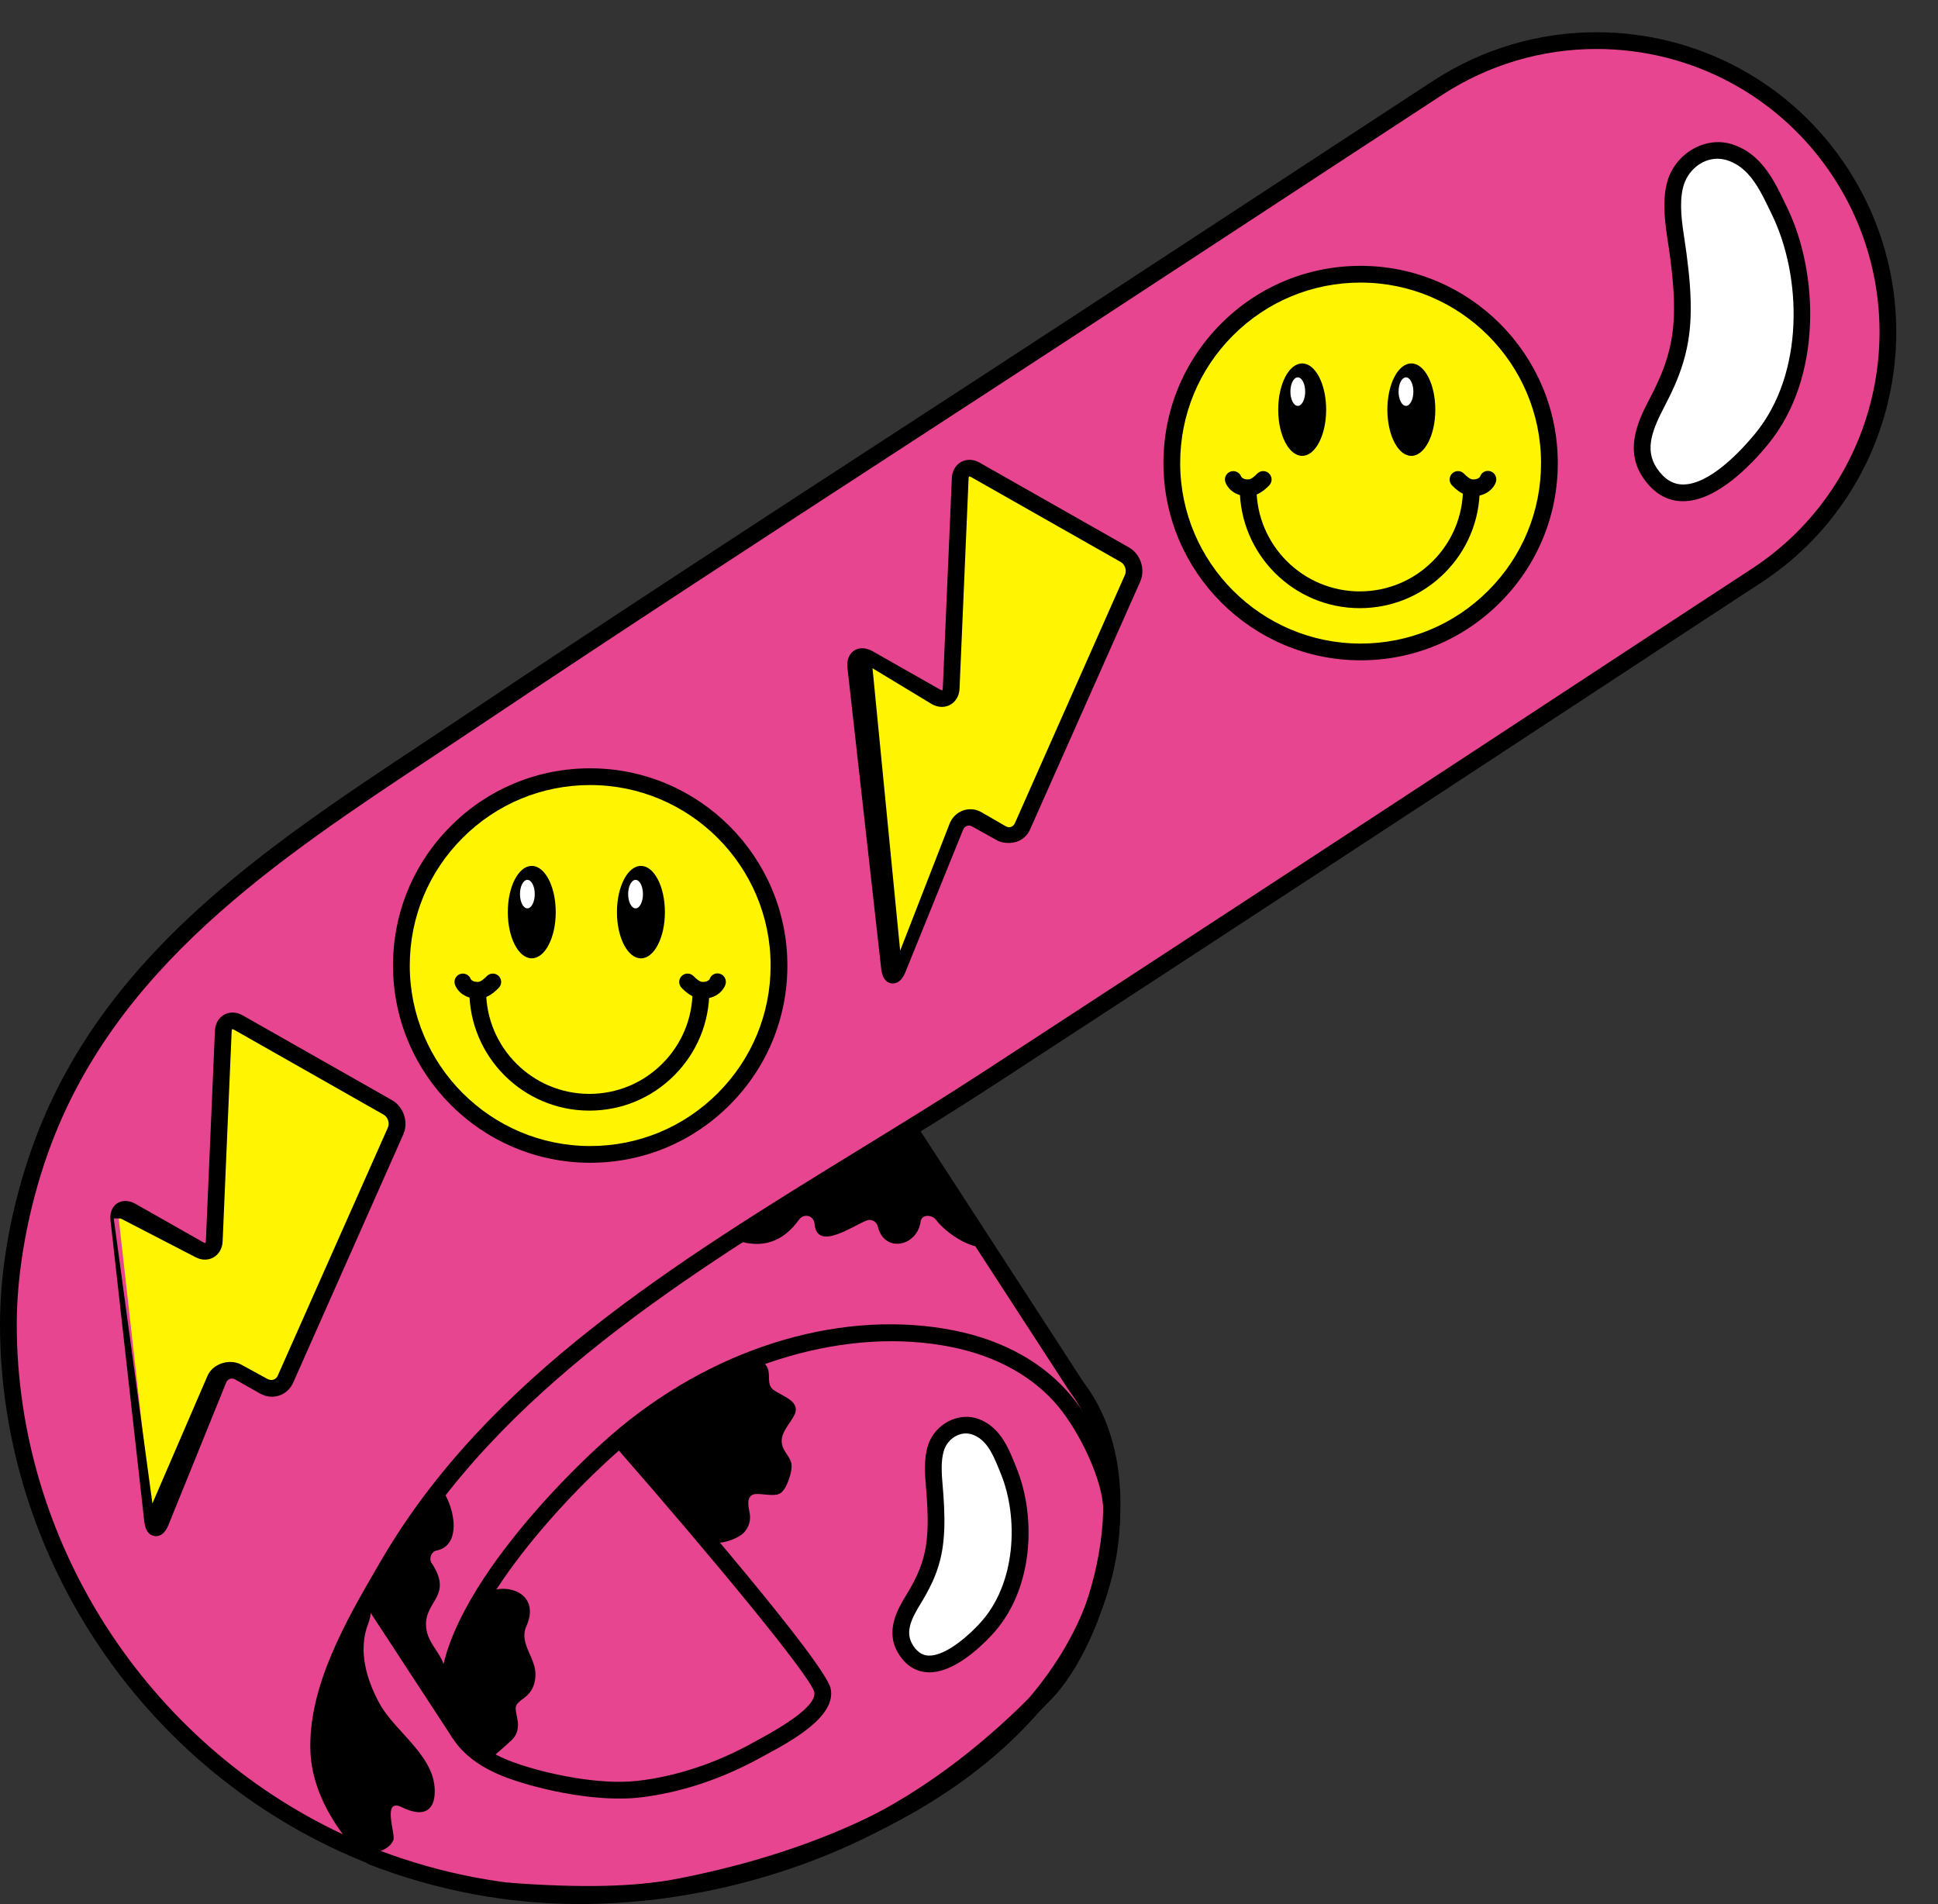 <?xml version="1.0" encoding="UTF-8" standalone="no"?><svg xmlns="http://www.w3.org/2000/svg" xmlns:xlink="http://www.w3.org/1999/xlink" fill="#000000" height="502" preserveAspectRatio="xMidYMid meet" version="1" viewBox="0.0 -8.5 511.0 502.0" width="511" zoomAndPan="magnify"><rect x="0.0" y="-8.5" width="511.0" height="502.0" fill="#333333" stroke="none"/><g id="change1_1"><path d="M283.836,357.117c18.931,24.961,5.215,66.942-8.146,80.801c-12.689,13.163-27.689,25.352-44.56,34.17 c-24.155,12.637-51.724,19.219-78.256,19.219c-19.326,0-37.754-3.711-54.775-10.293c-56.815-52.529,11.909-102.383,53.882-136.737 c43.574-35.702,38.833-94.121,74.863-70.897c1.47,0.957,2.939,1.854,4.409,2.754L283.836,357.117z" fill="#e74590"/></g><g id="change2_1"><path d="M125.049,414.305c-1.099,1.563-2.095,3.193-2.993,4.893c-3.838,7.666-4.614,14.521-3.208,22.939 c0.132,0.762-0.117,1.396-0.527,1.875c1.313,2.772,3.081,5.352,5.278,7.588c1.445,1.592,3.057,2.979,4.849,4.17 c0.273,0.176,5.963-5.01,6.528-5.547c1.592-1.504,1.841-3.555,1.426-5.605c-0.692-3.418-0.835-3.485,1.909-5.537 c1.909-1.415,2.759-3.389,2.881-5.713c0.244-4.727-4.473-8.516-2.401-13.104C143.418,409.979,129.619,407.313,125.049,414.305z" fill="inherit"/></g><g id="change2_2"><path d="M203.891,357.908c-1.826-1.378-0.645-3.975-1.533-5.79c-1.123-2.306-3.49-2.589-5.547-1.349 c-2.559,0.986-5.098,2.012-7.627,3.076c-2.886,1.356-5.82,2.694-8.506,4.433c-5.908,3.8-11.406,7.988-15.883,12.921 c4.487,5.43,9.624,11.366,14.384,16.553c1.982,2.158,4.453,7.754,6.699,9.658c2.52,2.129,8.931,0.049,10.645-2.257 c0.973-1.309,1.396-2.715,1.201-4.315c-0.176-1.455-1.04-3.984,0.405-5.06c1.45-1.063,5.532,0.605,7.559-0.526 c1.67-0.938,3.071-5.353,3.042-7.158c-0.023-2.09-1.665-3.271-2.329-5.078c-1.187-3.231,1.577-5.635,2.959-8.242 C211.406,360.926,206.308,359.725,203.891,357.908z" fill="inherit"/></g><g id="change2_3"><path d="M210.664,313.095c1.309-1.816,3.926-1.133,4.115,1.113c0.636,7.489,10.664,0.088,13.927-0.978 c1.112-0.36,2.456,0.41,2.72,1.554c1.68,7.235,10.396,5.381,11.309-1.162c0.304-2.148,3.058-1.808,4.038-0.527 c3.081,4.014,9.731,7.91,13.105,7.119l-28.623-44.082c-1.47-0.898-2.939-1.797-4.409-2.754 c-25.415-16.387-30.562,7.871-46.67,36.104C191.64,319.726,202.88,323.954,210.664,313.095z" fill="inherit"/></g><g id="change2_4"><path d="M102.93,387.283c-0.64,1.571-7.544,7.362-8.096,9.53c-4.316,16.865,9.647,28.604,20.308,41.65 c6.113-9.629-2.816-11.396-2.816-18.721c0-6.357,7.124-7.568,1.454-16.191c-0.746-1.123-0.049-2.979,1.318-3.242 c9.18-1.738,2.734-20.399-4.795-20.498C107.764,382.264,105.303,384.764,102.93,387.283z" fill="inherit"/></g><g id="change2_5"><path d="M114.59,464.793c0.84-9.99-10.337-16.396-14.585-24.259c-3.472-6.416-5.615-13.994-2.925-20.938 c1.825-4.736,0.181-10.322-0.366-15.205c-0.176-1.563-1.807-7.949-0.732-9.258c-21.439,25.897-30.512,55.098,1.445,85.194 c2.329-0.459,5.283-1.25,6.299-3.682c0.635-1.522-3.148-11.289,2.275-8.643C112.188,471.032,114.297,468.26,114.59,464.793z" fill="inherit"/></g><g id="change2_6"><path d="M152.875,493.514c-18.955,0-37.656-3.506-55.566-10.439l-0.703-0.438c-15.277-14.121-22.763-29.258-22.25-44.99 c1.113-34.188,38.73-64.678,68.959-89.169c2.485-2.021,4.917-3.983,7.267-5.908c17.964-14.717,27.626-33.506,35.39-48.612 c8.071-15.693,14.443-28.097,26.479-28.097c4.579,0,9.683,1.855,15.586,5.664c1.46,0.947,2.915,1.836,4.375,2.726l0.697,0.684 l52.578,80.985c19.668,25.918,5.757,68.848-8.402,83.534c-14.194,14.718-29.375,26.357-45.126,34.601 C208.139,486.6,179.984,493.514,152.875,493.514z M99.292,479.109c17.29,6.631,35.313,9.99,53.584,9.99 c26.411,0,53.837-6.738,77.23-18.965c15.337-8.027,30.138-19.375,43.999-33.75c12.887-13.369,26.021-54.131,7.97-77.939 l-52.397-80.691c-1.343-0.82-2.69-1.65-4.038-2.521c-5.166-3.33-9.481-4.951-13.188-4.951c-9.342,0-14.884,10.781-22.555,25.693 c-7.948,15.469-17.846,34.707-36.518,50.01c-2.354,1.925-4.79,3.896-7.285,5.918c-29.526,23.926-66.279,53.71-67.324,85.888 C78.296,452.282,85.009,465.799,99.292,479.109z" fill="inherit"/></g><g id="change1_2"><path d="M485.432,37.246C462.385,1.66,414.837-8.495,379.245,14.551c-31.723,20.723-63.393,41.533-95.111,62.266 c-53.251,34.814-106.762,69.229-159.613,104.639c-45.053,30.186-94.613,59.17-113.92,113.213 c-5.073,14.209-8.389,30.83-8.389,45.985c0,63.887,40.146,118.446,96.279,140.352c-8.125-7.939-14.014-17.813-14.429-27.666 c-0.723-17.119,10.073-35.068,18.271-49.18c34.214-58.887,102.797-92.118,158.1-128.163 c54.838-35.752,109.628-71.603,164.335-107.549c12.705-8.35,25.419-16.698,38.144-25.01 C498.498,120.381,508.484,72.842,485.432,37.246z" fill="#e74590"/></g><g id="change2_7"><path d="M98.491,483.211c-0.27,0-0.542-0.05-0.802-0.146C39.258,460.252,0,403.025,0,340.653c0-14.756,3.026-31.348,8.524-46.729 c17.91-50.156,61.284-78.867,103.228-106.641c3.867-2.56,7.72-5.107,11.538-7.666c37.769-25.303,76.503-50.508,113.964-74.883 c15.229-9.912,30.463-19.823,45.673-29.774c14.873-9.717,29.735-19.453,44.595-29.189c16.836-11.024,33.667-22.061,50.517-33.065 C390.877,4.395,405.7,0,420.921,0c26.933,0,51.742,13.477,66.356,36.045c23.711,36.602,13.315,85.604-23.164,109.248 c-12.72,8.301-25.429,16.649-38.134,25c-52.183,34.286-105.937,69.472-164.34,107.558c-10.527,6.855-21.284,13.457-32.671,20.449 c-47.832,29.375-97.29,59.745-124.721,106.972l-0.807,1.377c-7.948,13.671-17.842,30.673-17.178,46.601 c0.366,8.556,5.249,17.853,13.774,26.173c0.747,0.731,0.879,1.895,0.308,2.782C99.926,482.85,99.223,483.211,98.491,483.211z M420.921,4.414c-14.365,0-28.364,4.149-40.479,11.991c-16.836,10.996-33.667,22.031-50.498,33.058 c-14.863,9.735-29.727,19.481-44.6,29.199c-15.21,9.95-30.449,19.862-45.678,29.774c-37.451,24.365-76.177,49.57-113.92,74.843 c-3.823,2.568-7.687,5.127-11.554,7.687C72.852,218.339,30.098,246.64,12.681,295.409c-5.249,14.696-8.262,31.19-8.262,45.243 c0,57.344,34.18,110.225,85.985,134.481c-5.269-7.09-8.246-14.57-8.549-21.699c-0.723-17.217,9.531-34.844,17.773-49.014 l0.801-1.367c27.988-48.193,77.934-78.856,126.23-108.515c11.361-6.982,22.095-13.564,32.567-20.392 c58.398-38.076,112.152-73.262,164.33-107.548c12.71-8.35,25.419-16.699,38.148-25.01c34.443-22.314,44.253-68.584,21.87-103.146 C469.773,17.139,446.355,4.414,420.921,4.414z" fill="inherit"/></g><g id="change2_8"><path d="M154.956,493.172c-6.416,0-13.501-0.293-21.313-0.879l0.332-4.414c18.976,1.454,33.491,1.123,44.384-0.986 c78.644-15.195,113.193-59.854,112.543-97.373c-0.132-7.783-6.162-20.244-11.709-27.002c-6.527-7.959-16.309-13.446-28.295-15.857 c-27.056-5.47-59.341,3.905-84.345,24.433c10.786,12.354,51.054,58.828,52.475,65.635c1.543,7.383-10.557,13.906-17.056,17.412 l-1.323,0.713c-10.277,5.703-21.367,9.365-32.08,10.586c-10.635,1.182-24.956-1.67-34.452-5.059 c-10.309-3.683-16.284-9.824-17.77-18.271c-4.419-25.205,33.54-62.998,47.178-74.248c26.436-21.806,59.418-31.326,88.247-25.535 c12.993,2.627,23.657,8.643,30.839,17.392c5.986,7.305,12.555,20.742,12.71,29.727c0.675,39.375-34.97,86.113-116.127,101.787 C172.46,492.527,164.443,493.172,154.956,493.172z M163.188,373.953c-17.191,15.098-46.021,47.266-42.49,67.393 c1.201,6.854,6.079,11.729,14.902,14.873c8.721,3.114,22.598,5.946,32.466,4.824c10.142-1.152,20.668-4.63,30.439-10.05l1.372-0.752 c10.415-5.604,15.405-9.854,14.824-12.606C213.705,433.415,187.621,401.932,163.188,373.953z" fill="inherit"/></g><g id="change2_9"><path d="M119.287 449.704L95.849 413.865 99.545 411.453 122.983 447.293z" fill="inherit"/></g><g id="change3_1"><path d="M155.615,196.278c-27.495,0-49.78,22.295-49.78,49.795s22.295,49.796,49.785,49.796 c27.495,0,49.779-22.296,49.779-49.796S183.109,196.278,155.615,196.278z" fill="#fff503"/></g><g id="change2_10"><path d="M155.62,298.075c-28.662,0-51.992-23.33-51.992-52.003c-0.005-13.887,5.405-26.942,15.225-36.768 c9.82-9.825,22.876-15.234,36.764-15.234c28.667,0,51.991,23.33,51.996,52.002c0,13.896-5.409,26.953-15.229,36.769 C182.568,292.665,169.507,298.075,155.62,298.075z M155.615,198.485c-12.705,0-24.653,4.951-33.639,13.937 c-8.983,8.994-13.931,20.947-13.931,33.651c0,26.24,21.343,47.589,47.573,47.589c12.71,0,24.657-4.951,33.642-13.937 c8.984-8.994,13.931-20.938,13.931-33.652C203.188,219.833,181.845,198.485,155.615,198.485z" fill="inherit"/></g><g id="change2_11"><path d="M146.533,231.99c0,6.729-2.832,12.179-6.318,12.179c-3.496,0-6.323-5.449-6.323-12.179c0-6.729,2.827-12.188,6.318-12.188 S146.533,225.263,146.533,231.99z" fill="inherit"/></g><g id="change4_1"><path d="M141,227.245c0,2.069-0.869,3.75-1.948,3.75c-1.074,0-1.948-1.681-1.948-3.761 c0-2.069,0.869-3.75,1.948-3.75S141,225.165,141,227.245z" fill="#ffffff"/></g><g id="change2_12"><path d="M175.317,231.99c0,6.729-2.832,12.188-6.322,12.188c-3.486,0-6.323-5.459-6.323-12.188c0-6.729,2.832-12.188,6.323-12.188 C172.485,219.803,175.317,225.263,175.317,231.99z" fill="inherit"/></g><g id="change4_2"><path d="M169.531,227.245c0,2.069-0.873,3.75-1.947,3.75c-1.079,0-1.958-1.681-1.958-3.761 c0-2.069,0.879-3.75,1.958-3.75C168.657,223.485,169.531,225.165,169.531,227.245z" fill="#ffffff"/></g><g id="change2_13"><path d="M155.395,284.325c-17.445,0-31.646-14.199-31.646-31.65c0-1.221,0.991-2.207,2.212-2.207s2.207,0.986,2.207,2.207 c0,15.02,12.212,27.236,27.227,27.236c7.275,0,14.111-2.832,19.253-7.979c5.142-5.146,7.969-11.981,7.969-19.258 c0-1.221,0.99-2.207,2.212-2.207c1.221,0,2.207,0.986,2.207,2.207c0.005,8.447-3.286,16.396-9.264,22.373 C171.792,281.034,163.847,284.325,155.395,284.325z" fill="inherit"/></g><g id="change2_14"><path d="M125.961,254.804c-3.745,0-5.537-2.324-6.001-3.691c-0.396-1.151,0.225-2.411,1.377-2.803 c1.128-0.371,2.354,0.195,2.772,1.299c0.078,0.156,0.47,0.781,1.852,0.781c0.249,0,0.913,0,2.396-1.522 c0.854-0.88,2.251-0.898,3.12-0.05c0.874,0.851,0.898,2.246,0.049,3.125C129.604,253.925,127.885,254.804,125.961,254.804z" fill="inherit"/></g><g id="change2_15"><path d="M185.277,254.804c-1.924,0-3.643-0.879-5.565-2.861c-0.851-0.879-0.83-2.274,0.049-3.125c0.869-0.85,2.266-0.83,3.12,0.05 c1.483,1.522,2.147,1.522,2.396,1.522c1.421,0,1.798-0.654,1.855-0.791c0.391-1.143,1.631-1.738,2.783-1.328 c1.151,0.392,1.753,1.689,1.367,2.842C190.814,252.479,189.027,254.804,185.277,254.804z" fill="inherit"/></g><g id="change3_2"><path d="M358.753,63.799c-27.495,0-49.78,22.295-49.775,49.795c0,27.5,22.29,49.795,49.785,49.795 c27.49,0,49.78-22.295,49.78-49.795C408.537,86.094,386.247,63.799,358.753,63.799z" fill="#fff503"/></g><g id="change2_16"><path d="M358.763,165.596c-28.667,0-51.992-23.33-51.992-52.002c-0.005-13.887,5.4-26.953,15.22-36.777 c9.82-9.823,22.876-15.225,36.763-15.225c28.672,0,51.991,23.33,51.997,52.002c0,13.887-5.41,26.953-15.229,36.768 C385.706,160.186,372.65,165.596,358.763,165.596z M358.753,66.006c-12.705,0-24.653,4.951-33.638,13.936 c-8.983,8.985-13.931,20.947-13.931,33.652c0,26.24,21.343,47.588,47.578,47.588c12.705,0,24.653-4.951,33.638-13.945 c8.984-8.983,13.931-20.938,13.931-33.643C406.331,87.354,384.984,66.006,358.753,66.006z" fill="inherit"/></g><g id="change2_17"><path d="M349.671,99.512c0.005,6.729-2.832,12.178-6.318,12.178c-3.496,0-6.323-5.448-6.323-12.178 c0-6.738,2.827-12.188,6.318-12.188S349.671,92.773,349.671,99.512z" fill="inherit"/></g><g id="change4_3"><path d="M344.144,94.756c0,2.07-0.874,3.76-1.953,3.76c-1.074,0-1.948-1.688-1.948-3.76s0.869-3.76,1.948-3.76 S344.144,92.686,344.144,94.756z" fill="#ffffff"/></g><g id="change2_18"><path d="M378.454,99.512c0,6.729-2.832,12.188-6.322,12.188c-3.486,0-6.318-5.46-6.318-12.188c0-6.738,2.827-12.188,6.318-12.188 C375.622,87.323,378.454,92.773,378.454,99.512z" fill="inherit"/></g><g id="change4_4"><path d="M372.669,94.756c0,2.07-0.874,3.76-1.948,3.76c-1.079,0-1.953-1.688-1.953-3.76s0.874-3.76,1.953-3.76 C371.795,90.996,372.669,92.686,372.669,94.756z" fill="#ffffff"/></g><g id="change2_19"><path d="M358.532,151.846c-17.445,0-31.64-14.199-31.64-31.65c0-1.221,0.986-2.207,2.207-2.207s2.207,0.986,2.207,2.207 c0,15.011,12.212,27.228,27.226,27.228c7.275,0,14.111-2.832,19.253-7.979c5.143-5.137,7.975-11.973,7.975-19.248 c0-1.221,0.985-2.207,2.207-2.207c1.221,0,2.207,0.986,2.207,2.207c0.005,8.447-3.286,16.396-9.264,22.373 C374.935,148.555,366.985,151.846,358.532,151.846z" fill="inherit"/></g><g id="change2_20"><path d="M329.1,122.323c-3.745,0-5.532-2.323-6.001-3.69c-0.396-1.162,0.225-2.412,1.377-2.803c1.123-0.371,2.354,0.194,2.772,1.299 c0.078,0.156,0.47,0.781,1.852,0.781c0.249,0,0.913,0,2.396-1.533c0.854-0.869,2.252-0.898,3.12-0.039 c0.879,0.84,0.898,2.246,0.05,3.125C332.742,121.445,331.029,122.323,329.1,122.323z" fill="inherit"/></g><g id="change2_21"><path d="M388.421,122.323c-1.925,0-3.647-0.879-5.571-2.86c-0.851-0.879-0.825-2.285,0.049-3.125c0.869-0.859,2.271-0.83,3.12,0.039 c1.484,1.533,2.147,1.533,2.402,1.533c1.416,0,1.792-0.664,1.851-0.791c0.396-1.152,1.631-1.738,2.783-1.339 c1.157,0.392,1.753,1.689,1.367,2.843C393.957,120,392.165,122.323,388.421,122.323z" fill="inherit"/></g><g id="change4_5"><path d="M261.688,370.936c1.958,2.394,3.101,5.508,4.272,8.359c5.316,13.057,3.823,31.309-6.167,41.903 c-4.806,5.107-15.576,14.453-21.157,4.894c-2.646-4.531-0.122-9.092,2.3-13.047c3.081-5.049,5.016-9.482,5.63-15.479 c0.392-3.838,0.249-7.725-0.005-11.571c-0.269-4.043-1.021-8.8,0.229-12.726c1.387-4.395,6.133-7.256,10.591-5.526 C259.193,368.465,260.575,369.578,261.688,370.936z" fill="#ffffff"/></g><g id="change2_22"><path d="M245.053,432.43c-2.407,0-5.806-0.908-8.325-5.226c-3.433-5.889,0.171-11.796,2.324-15.313 c2.759-4.531,4.722-8.74,5.317-14.551c0.391-3.799,0.225-7.637-0.011-11.211l-0.176-2.197c-0.303-3.604-0.654-7.695,0.503-11.338 c1.782-5.645,8.146-8.994,13.491-6.904c2.061,0.812,3.76,2.07,5.214,3.849c1.979,2.412,3.188,5.41,4.258,8.057l0.353,0.869 c5.272,12.93,4.688,32.274-6.606,44.248C257.982,426.346,251.313,432.43,245.053,432.43z M254.672,369.441 c-2.524,0-4.956,1.886-5.776,4.492c-0.889,2.803-0.596,6.271-0.313,9.629l0.181,2.285c0.249,3.771,0.42,7.813,0,11.943 c-0.679,6.641-2.866,11.356-5.942,16.405c-2.401,3.916-4.224,7.441-2.279,10.781c1.587,2.725,3.335,3.037,4.512,3.037 c3.311,0,8.218-3.115,13.13-8.33c9.912-10.508,10.352-28.223,5.732-39.551l-0.356-0.889c-1.001-2.461-2.031-5.021-3.579-6.914 c-0.967-1.172-2.085-2.013-3.413-2.529C255.961,369.568,255.321,369.441,254.672,369.441z" fill="inherit"/></g><g id="change4_6"><path d="M462.457,35.791c2.993,3.223,4.894,7.52,6.813,11.475c8.73,18.057,8.315,44.092-4.824,60.021 c-6.309,7.676-20.664,21.924-29.438,8.848c-4.155-6.191-1.017-12.881,2.041-18.721c3.882-7.441,6.206-13.906,6.513-22.472 c0.195-5.479-0.366-10.985-1.079-16.426c-0.751-5.713-2.255-12.393-0.854-18.086c1.552-6.357,7.982-10.84,14.442-8.779 C458.698,32.5,460.759,33.965,462.457,35.791z" fill="#ffffff"/></g><g id="change2_23"><path d="M443.791,123.652c-4.242,0-7.816-2.118-10.614-6.289c-5.088-7.577-0.874-15.645,1.914-20.977 c3.545-6.787,5.962-13.047,6.265-21.523c0.2-5.498-0.391-10.967-1.055-16.063c-0.138-1.006-0.293-2.041-0.454-3.105 c-0.762-5.01-1.616-10.692-0.361-15.791c1.875-7.705,9.98-12.676,17.26-10.352c2.813,0.908,5.205,2.461,7.329,4.736 c2.915,3.135,4.785,7.03,6.598,10.801l0.586,1.221c8.301,17.168,9.336,44.863-5.107,62.383 C461.56,114.277,452.546,123.652,443.791,123.652z M452.854,33.35c-4.189,0-8.008,3.203-9.082,7.598 c-1.05,4.259-0.293,9.259,0.439,14.082c0.16,1.095,0.326,2.158,0.464,3.203c0.688,5.283,1.304,10.968,1.094,16.787 c-0.332,9.308-2.944,16.084-6.762,23.408c-3.169,6.064-5.519,11.484-2.168,16.475c1.958,2.91,4.232,4.336,6.952,4.336 c7.197,0,15.649-9.336,18.95-13.35c13.271-16.104,12.246-41.719,4.541-57.656l-0.591-1.229c-1.67-3.467-3.394-7.062-5.854-9.707 c-1.588-1.709-3.369-2.871-5.439-3.545C454.563,33.496,453.707,33.35,452.854,33.35z" fill="inherit"/></g><g id="change3_3"><path d="M300.008,140.846c0.223-0.503,0.014-1.136-0.464-1.407l-45.301-25.723c-0.479-0.271-0.89-0.044-0.913,0.506 l-2.679,62.171c-0.022,0.55-0.434,0.777-0.913,0.506l-23.715-13.456c-0.479-0.271-0.818-0.046-0.758,0.5l9.66,86.138 c0.061,0.547,0.28,0.576,0.487,0.066l17.77-43.85c0.207-0.51,0.768-0.705,1.245-0.435l12.503,7.091 c0.479,0.271,1.053,0.082,1.275-0.422L300.008,140.846z" fill="#fff503"/></g><g id="change2_24"><path d="M235.434,250.79c-0.985,0-2.705-0.498-3.081-3.857l-8.9-79.354c-0.226-2.031,0.438-3.252,1.04-3.927 c1.278-1.426,3.477-1.649,5.591-0.448l17.783,10.097c0.352,0.195,0.557,0.215,0.614,0.215c-0.01,0,0.099-0.205,0.117-0.625 l2.378-55.351c0.166-3.896,3.867-6.025,7.329-4.054l39.359,22.345c3.081,1.748,4.414,5.791,2.979,9.032l-29.033,65.315 c-1.016,2.285-3.169,3.578-5.614,3.578h-0.005c-1.074,0-2.153-0.15-3.12-0.707l-6.558-3.646c-0.938-0.526-1.968-0.133-2.362,0.854 l-15.205,37.526C237.938,249.768,236.825,250.79,235.434,250.79z M230,167.002c0,0.028,0,0.059,0,0.088l7.346,75.077l13.052-33.535 c1.354-3.351,5.21-4.785,8.36-2.998l6.426,3.711c0.309,0.176,0.558,0.264,0.879,0.264l0,0c0.685,0,1.24-0.41,1.548-1.094 l29.015-65.448c0.526-1.172-0.005-2.764-1.128-3.397l-39.365-22.344c-0.361-0.195-0.571-0.216-0.63-0.216 c0.01,0-0.099,0.205-0.112,0.625l-2.383,55.342c-0.166,3.896-3.862,6.024-7.324,4.063l-16.696-10.097 C228.967,167.031,230,167.021,230,167.002z" fill="inherit"/></g><g id="change3_4"><path d="M105.702,286.577c0.223-0.504,0.014-1.138-0.465-1.408l-45.301-25.722c-0.479-0.271-0.889-0.045-0.913,0.506 l-2.678,62.172c-0.022,0.55-0.434,0.776-0.913,0.506l-23.72-13.457c-0.479-0.271-0.819-0.046-0.758,0.501l9.665,86.127 c0.061,0.546,0.279,0.576,0.486,0.066l17.771-43.84c0.207-0.51,0.767-0.703,1.245-0.434l12.499,7.089 c0.478,0.271,1.052,0.082,1.274-0.421L105.702,286.577z" fill="#fff503"/></g><g id="change2_25"><path d="M41.128,396.521c-0.986,0-2.705-0.498-3.086-3.856l-8.901-79.354c-0.225-2.031,0.439-3.252,1.04-3.926 c1.284-1.437,3.486-1.66,5.596-0.449l17.778,10.088c0.356,0.205,0.563,0.226,0.62,0.226c-0.01,0,0.098-0.205,0.112-0.625 l2.383-55.353c0.161-3.896,3.862-6.024,7.329-4.053l39.359,22.344c3.076,1.748,4.414,5.791,2.979,9.033l-29.033,65.449 c-1.016,2.285-3.169,3.713-5.62,3.713H71.68c-1.069,0-2.147-0.295-3.115-0.842l-6.563-3.711c-0.934-0.527-1.958-0.166-2.363,0.819 l-15.205,37.51C43.633,395.516,42.52,396.521,41.128,396.521z M30,312.733c0,0.029,0,0.05,0,0.088l10.188,75.077l14.475-33.534 c1.356-3.34,5.938-4.795,9.083-2.997l6.776,3.71c0.309,0.176,0.733,0.264,1.056,0.264l0,0c0.684,0,1.333-0.41,1.636-1.093 l29.057-65.449c0.522-1.172,0.016-2.764-1.104-3.398l-39.351-22.344c-0.365-0.195-0.57-0.215-0.63-0.215 c0.016,0-0.088,0.205-0.106,0.625l-2.378,55.342c-0.172,3.896-3.862,6.025-7.329,4.063l-19.534-10.099 C31.809,312.763,30,312.753,30,312.733z" fill="inherit"/></g></svg>